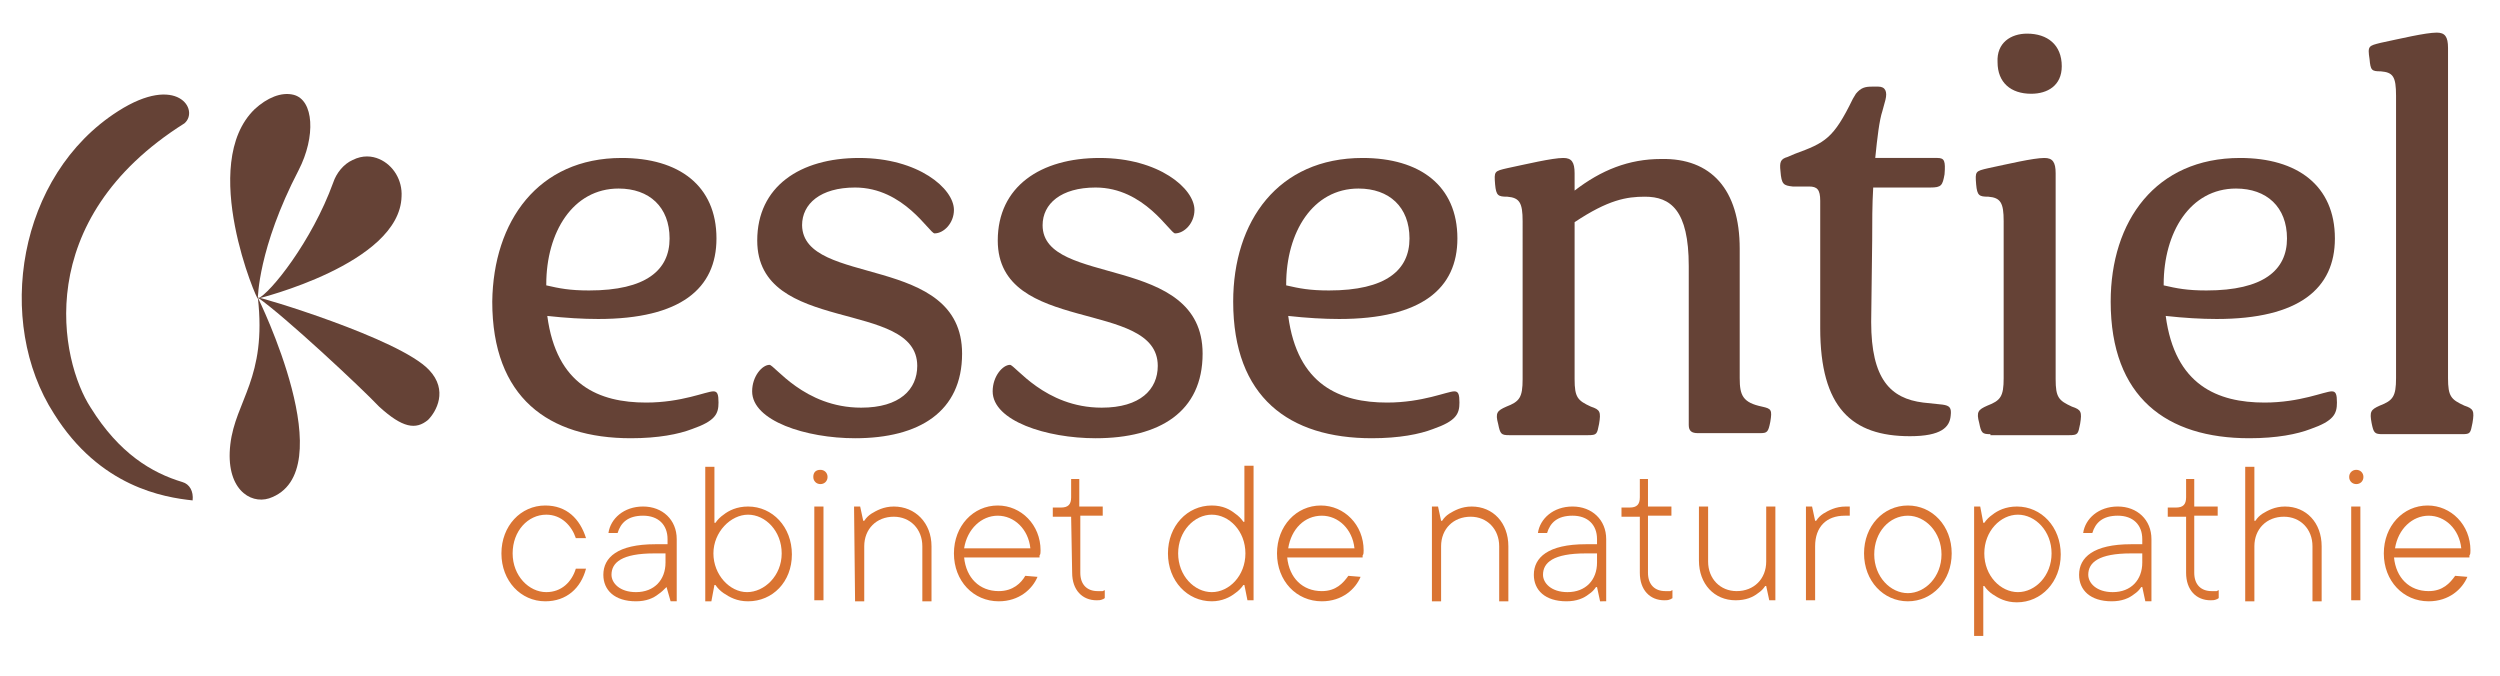 <svg xmlns="http://www.w3.org/2000/svg" xmlns:xlink="http://www.w3.org/1999/xlink" version="1.1" id="Livello_1" x="0px" y="0px" viewBox="0 0 245.3 66.3" style="enable-background:new 0 0 245.3 66.3;" xml:space="preserve"><style type="text/css">.st0{fill:#654236;}	.st1{fill:#DA7432;}</style><path class="st0" d="M25.3,29.2c0,0,8.5,17.2,1.1,19.7c-1.9,0.6-4.3-1-3.8-5.3S26.2,37.1,25.3,29.2"/><path class="st0" d="M25.3,29.2c-0.2-0.2,13.9,4,16.8,7.1c1.9,2,0.7,4.1-0.1,4.9c-1.2,1-2.5,0.8-4.8-1.3C35.4,38,27.9,31,25.3,29.2"/><path class="st0" d="M25.3,29.3c0,0.4-5.9-13.2-0.3-18.6c1.2-1.1,2.6-1.7,3.8-1.4c2,0.5,2.2,4.1,0.5,7.4 C25.3,24.4,25.3,29.3,25.3,29.3c0,0,13.9-3.4,14.1-10c0.1-1.6-0.8-3.1-2.2-3.7c-0.7-0.3-1.6-0.4-2.6,0.1c-0.9,0.4-1.6,1.3-1.9,2.2 C30.6,23.7,26.5,28.8,25.3,29.3"/><path class="st0" d="M18.1,12.1C3,21.6,5.9,35.4,8.9,40c2.8,4.5,6,6.4,9,7.3c0.7,0.2,1.1,0.9,1,1.8l0,0c-2.8-0.3-9.1-1.3-13.6-8.5 c-5.8-9-3.6-23.4,6.3-29.7C17.4,7.2,19.6,10.8,18.1,12.1z"/><path class="st0" d="M61,15.5c5.6,0,9.3,2.7,9.3,7.9c0,4.9-3.5,7.9-11.6,7.9c-1.5,0-3.2-0.1-5-0.3c0.9,6.8,5.1,8.5,9.7,8.5 c3.5,0,5.9-1.1,6.6-1.1c0.4,0,0.5,0.3,0.5,1.1c0,1.1-0.3,1.8-2.6,2.6c-1.3,0.5-3.3,0.9-6,0.9c-8.1,0-13.6-4-13.6-13.4 C48.4,21.7,52.8,15.5,61,15.5L61,15.5z M53.6,27.9v0.1c1.3,0.3,2.3,0.5,4.2,0.5c5.6,0,7.9-2,7.9-5.1s-2-4.9-5-4.9 C56.2,18.5,53.6,22.8,53.6,27.9z"/><path class="st0" d="M94.4,34.7c0,5.7-4.2,8.3-10.5,8.3c-4.8,0-10.1-1.7-10.1-4.6c0-1.5,1-2.6,1.7-2.6c0.5,0,3.4,4.2,9,4.2 c3.8,0,5.5-1.8,5.5-4.1c0-6.6-15.7-3-15.7-12.3c0-5.3,4.2-8.1,10-8.1s9.3,3,9.3,5.1c0,1.3-1,2.3-1.9,2.3c-0.5,0-3-4.5-7.8-4.5 c-3.4,0-5.2,1.6-5.2,3.7C78.8,28.2,94.4,24.8,94.4,34.7L94.4,34.7z"/><path class="st0" d="M118,34.7c0,5.7-4.2,8.3-10.5,8.3c-4.8,0-10.1-1.7-10.1-4.6c0-1.5,1-2.6,1.7-2.6c0.5,0,3.4,4.2,9,4.2 c3.8,0,5.5-1.8,5.5-4.1c0-6.6-15.7-3-15.7-12.3c0-5.3,4.2-8.1,10-8.1c5.8,0,9.3,3,9.3,5.1c0,1.3-1,2.3-1.9,2.3c-0.5,0-3-4.5-7.8-4.5 c-3.4,0-5.2,1.6-5.2,3.7C102.3,28.2,118,24.8,118,34.7L118,34.7z"/><path class="st0" d="M133.7,15.5c5.6,0,9.3,2.7,9.3,7.9c0,4.9-3.5,7.9-11.6,7.9c-1.5,0-3.2-0.1-5-0.3c0.9,6.8,5.1,8.5,9.7,8.5 c3.5,0,5.9-1.1,6.6-1.1c0.4,0,0.5,0.3,0.5,1.1c0,1.1-0.3,1.8-2.6,2.6c-1.3,0.5-3.3,0.9-6,0.9c-8.1,0-13.6-4-13.6-13.4 C121,21.7,125.4,15.5,133.7,15.5L133.7,15.5z M126.2,27.9v0.1c1.3,0.3,2.3,0.5,4.2,0.5c5.6,0,7.9-2,7.9-5.1s-2-4.9-5-4.9 C128.8,18.5,126.2,22.8,126.2,27.9z"/><path class="st0" d="M170.7,24.4v12.7c0,1.7,0.3,2.4,2.2,2.8c0.9,0.2,1,0.3,0.8,1.5c-0.2,1-0.3,1.1-1,1.1h-6.1 c-0.6,0-0.9-0.2-0.9-0.8V26.1c0-5.5-1.8-6.8-4.3-6.8c-1.8,0-3.6,0.3-6.9,2.5v15.4c0,1.8,0.3,2.1,1.6,2.7c0.9,0.3,1,0.5,0.8,1.7 c-0.2,1-0.2,1.1-1.1,1.1h-7.7c-0.8,0-0.9-0.1-1.1-1.1c-0.3-1.1-0.1-1.3,0.8-1.7c1.3-0.5,1.6-0.9,1.6-2.7V21.7c0-1.8-0.3-2.3-1.5-2.4 c-0.9,0-1.1-0.1-1.2-1.2c-0.1-1.3-0.1-1.3,1.2-1.6c1.9-0.4,4.4-1,5.5-1c0.8,0,1.1,0.4,1.1,1.5v1.7c2.6-2,5.3-3.1,8.5-3.1 C167.9,15.5,170.7,18.6,170.7,24.4L170.7,24.4z"/><path class="st0" d="M183.6,31.6c0,5.6,1.9,7.5,5.1,7.9l1.9,0.2c0.7,0.1,0.9,0.3,0.8,1.1c-0.1,1.1-0.9,2-4,2 c-5.7,0-8.8-2.8-8.8-10.6V19.7c0-1.1-0.3-1.4-1.1-1.4h-1.6c-0.9-0.1-1.1-0.2-1.2-1.5c-0.1-0.9,0-1.2,0.7-1.4l0.7-0.3 c3-1.1,3.8-1.5,5.7-5.4l0.3-0.5c0.5-0.6,0.9-0.7,1.6-0.7h0.6c0.7,0,0.9,0.5,0.7,1.3l-0.3,1.1c-0.3,0.9-0.5,2.6-0.7,4.6h6.1 c0.7,0,0.8,0.3,0.7,1.6c-0.2,1.1-0.3,1.3-1.4,1.3h-5.6c-0.1,1.7-0.1,3.4-0.1,5.2L183.6,31.6L183.6,31.6z"/><path class="st0" d="M195.3,42.6c-0.8,0-0.9-0.1-1.1-1.1c-0.3-1.1-0.1-1.3,0.8-1.7c1.3-0.5,1.6-0.9,1.6-2.7V21.7 c0-1.8-0.3-2.3-1.5-2.4c-0.9,0-1.1-0.1-1.2-1.2c-0.1-1.3-0.1-1.3,1.2-1.6c1.9-0.4,4.4-1,5.5-1c0.8,0,1.1,0.4,1.1,1.5v20.2 c0,1.8,0.3,2.1,1.6,2.7c0.9,0.3,1,0.5,0.8,1.7c-0.2,1-0.2,1.1-1.1,1.1H195.3L195.3,42.6z M198.9,3.3c2,0,3.4,1.1,3.4,3.2 c0,1.9-1.4,2.7-3,2.7c-2,0-3.3-1.1-3.3-3.1C195.9,4.2,197.3,3.3,198.9,3.3L198.9,3.3z"/><path class="st0" d="M219.8,15.5c5.6,0,9.3,2.7,9.3,7.9c0,4.9-3.5,7.9-11.6,7.9c-1.5,0-3.2-0.1-5-0.3c0.9,6.8,5.1,8.5,9.7,8.5 c3.5,0,5.9-1.1,6.6-1.1c0.4,0,0.5,0.3,0.5,1.1c0,1.1-0.3,1.8-2.6,2.6c-1.3,0.5-3.3,0.9-6,0.9c-8.1,0-13.6-4-13.6-13.4 C207.1,21.7,211.5,15.5,219.8,15.5L219.8,15.5z M212.3,27.9v0.1c1.3,0.3,2.3,0.5,4.2,0.5c5.6,0,7.9-2,7.9-5.1s-2-4.9-5-4.9 C214.9,18.5,212.3,22.8,212.3,27.9z"/><path class="st0" d="M233.8,42.6c-0.8,0-0.9-0.1-1.1-1.1c-0.2-1.1-0.1-1.3,0.8-1.7c1.3-0.5,1.6-0.9,1.6-2.7V9.4 c0-1.9-0.3-2.3-1.5-2.4c-0.9,0-1-0.1-1.1-1.2c-0.2-1.3-0.1-1.3,1.1-1.6c1.9-0.4,4.4-1,5.5-1c0.8,0,1.1,0.4,1.1,1.5v32.4 c0,1.8,0.3,2.1,1.6,2.7c0.9,0.3,1,0.5,0.8,1.7c-0.2,1-0.2,1.1-1,1.1L233.8,42.6L233.8,42.6z"/><path class="st1" d="M57.5,55.8c-0.5,1.9-1.9,3.2-4,3.2c-2.4,0-4.3-2-4.3-4.7s1.9-4.7,4.3-4.7c2.1,0,3.4,1.3,4,3.2h-1 c-0.4-1.2-1.4-2.3-2.9-2.3c-1.8,0-3.3,1.6-3.3,3.8s1.6,3.8,3.3,3.8c1.5,0,2.5-1,2.9-2.3H57.5z"/><path class="st1" d="M65.4,57.6L65.4,57.6c-0.3,0.3-0.5,0.5-0.8,0.7c-0.5,0.4-1.2,0.7-2.2,0.7c-2.1,0-3.2-1.1-3.2-2.6 c0-1.7,1.4-3,5.1-3h1.2v-0.5c0-1.4-0.9-2.3-2.4-2.3s-2.2,0.7-2.5,1.7h-0.9c0.2-1.4,1.5-2.6,3.4-2.6s3.3,1.3,3.3,3.2v6.1h-0.6 L65.4,57.6L65.4,57.6z M65.4,54.3h-1.2c-3.2,0-4.2,0.9-4.2,2.1c0,0.8,0.8,1.7,2.4,1.7c1.8,0,2.9-1.2,2.9-2.9V54.3z"/><path class="st1" d="M69.2,45.8h0.9v5.5h0.1c0.2-0.3,0.5-0.6,0.8-0.8c0.5-0.4,1.3-0.8,2.4-0.8c2.4,0,4.3,2,4.3,4.7S75.8,59,73.4,59 c-1.1,0-1.8-0.4-2.4-0.8c-0.3-0.2-0.6-0.5-0.8-0.8h-0.1l-0.3,1.6h-0.6L69.2,45.8L69.2,45.8z M76.7,54.3c0-2.2-1.6-3.8-3.3-3.8 S70,52.2,70,54.3s1.6,3.8,3.3,3.8S76.7,56.5,76.7,54.3z"/><path class="st1" d="M80.5,46.1c0.4,0,0.7,0.3,0.7,0.7s-0.3,0.7-0.7,0.7s-0.7-0.3-0.7-0.7S80,46.1,80.5,46.1z M79.9,49.7h0.9v9.2 h-0.9V49.7z"/><path class="st1" d="M83.8,49.7h0.6l0.3,1.4h0.1c0.2-0.3,0.4-0.5,0.7-0.7c0.5-0.3,1.2-0.7,2.2-0.7c2.1,0,3.7,1.6,3.7,3.9v5.4h-0.9 v-5.4c0-1.7-1.2-2.9-2.8-2.9c-1.7,0-2.9,1.2-2.9,2.9v5.4h-0.9L83.8,49.7L83.8,49.7z"/><path class="st1" d="M101.8,56.6C101.3,57.8,100,59,98,59c-2.5,0-4.4-2-4.4-4.7s1.9-4.7,4.3-4.7c2.3,0,4.2,1.9,4.2,4.4 c0,0.2,0,0.4-0.1,0.5l0,0.2h-7.4c0.2,2,1.5,3.3,3.4,3.3c1.4,0,2.2-0.8,2.6-1.5L101.8,56.6L101.8,56.6z M101.1,53.8 c-0.2-1.9-1.6-3.2-3.2-3.2s-3,1.3-3.3,3.2C94.5,53.8,101.1,53.8,101.1,53.8z"/><path class="st1" d="M105.1,50.7h-1.8v-0.9h0.8c0.7,0,1-0.3,1-1V47h0.8v2.7h2.3v0.9H106v5.6c0,1.2,0.7,1.8,1.7,1.8 c0.2,0,0.3,0,0.5,0l0.2-0.1v0.8c-0.1,0-0.1,0.1-0.2,0.1c-0.2,0.1-0.4,0.1-0.6,0.1c-1.4,0-2.4-1-2.4-2.7L105.1,50.7L105.1,50.7z"/><path class="st1" d="M122.1,57.4H122c-0.2,0.3-0.5,0.6-0.8,0.8c-0.5,0.4-1.3,0.8-2.3,0.8c-2.4,0-4.3-2-4.3-4.7s1.9-4.7,4.3-4.7 c1.1,0,1.8,0.4,2.3,0.8c0.3,0.2,0.6,0.5,0.8,0.8h0.1v-5.5h0.9v13.2h-0.6L122.1,57.4L122.1,57.4z M122.2,54.3c0-2.2-1.6-3.8-3.3-3.8 s-3.3,1.6-3.3,3.8s1.6,3.8,3.3,3.8S122.2,56.5,122.2,54.3z"/><path class="st1" d="M133.5,56.6c-0.5,1.2-1.8,2.4-3.8,2.4c-2.5,0-4.4-2-4.4-4.7s1.9-4.7,4.3-4.7c2.3,0,4.2,1.9,4.2,4.4 c0,0.2,0,0.4-0.1,0.5l0,0.2h-7.4c0.2,2,1.5,3.3,3.4,3.3c1.4,0,2.1-0.8,2.6-1.5L133.5,56.6L133.5,56.6z M132.9,53.8 c-0.2-1.9-1.6-3.2-3.2-3.2c-1.7,0-3,1.3-3.3,3.2H132.9z"/><path class="st1" d="M140.5,49.7h0.6l0.3,1.4h0.1c0.2-0.3,0.4-0.5,0.7-0.7c0.5-0.3,1.2-0.7,2.2-0.7c2.1,0,3.6,1.6,3.6,3.9v5.4h-0.9 v-5.4c0-1.7-1.2-2.9-2.8-2.9c-1.7,0-2.9,1.2-2.9,2.9v5.4h-0.9L140.5,49.7L140.5,49.7z"/><path class="st1" d="M156.7,57.6h-0.1c-0.2,0.3-0.4,0.5-0.7,0.7c-0.5,0.4-1.2,0.7-2.2,0.7c-2.1,0-3.2-1.1-3.2-2.6c0-1.7,1.4-3,5.1-3 h1.1v-0.5c0-1.4-0.9-2.3-2.4-2.3s-2.2,0.7-2.5,1.7h-0.9c0.2-1.4,1.5-2.6,3.4-2.6s3.3,1.3,3.3,3.2v6.1H157L156.7,57.6L156.7,57.6z M156.7,54.3h-1.1c-3.2,0-4.2,0.9-4.2,2.1c0,0.8,0.8,1.7,2.4,1.7c1.8,0,2.9-1.2,2.9-2.9V54.3z"/><path class="st1" d="M160.9,50.7h-1.8v-0.9h0.8c0.7,0,1-0.3,1-1V47h0.8v2.7h2.3v0.9h-2.3v5.6c0,1.2,0.7,1.8,1.7,1.8 c0.2,0,0.3,0,0.5,0l0.2-0.1v0.8c-0.1,0-0.1,0.1-0.2,0.1c-0.2,0.1-0.4,0.1-0.6,0.1c-1.4,0-2.4-1-2.4-2.7L160.9,50.7L160.9,50.7z"/><path class="st1" d="M166.7,49.7h0.9v5.4c0,1.7,1.2,2.9,2.8,2.9c1.7,0,2.9-1.2,2.9-2.9v-5.4h0.9v9.2h-0.6l-0.3-1.4h-0.1 c-0.2,0.3-0.4,0.5-0.7,0.7c-0.5,0.4-1.2,0.7-2.2,0.7c-2.1,0-3.6-1.6-3.6-3.9L166.7,49.7L166.7,49.7z"/><path class="st1" d="M177.2,49.7h0.6l0.3,1.4h0.1c0.2-0.3,0.4-0.5,0.7-0.7c0.5-0.3,1.2-0.7,2.2-0.7h0.4v0.9h-0.5 c-1.8,0-2.9,1.1-2.9,3v5.3h-0.9V49.7L177.2,49.7z"/><path class="st1" d="M187.2,49.6c2.4,0,4.3,2,4.3,4.7s-1.9,4.7-4.3,4.7s-4.3-2-4.3-4.7S184.8,49.6,187.2,49.6z M187.2,50.6 c-1.8,0-3.3,1.6-3.3,3.8s1.6,3.8,3.3,3.8s3.3-1.6,3.3-3.8S188.9,50.6,187.2,50.6z"/><path class="st1" d="M193.7,49.7h0.6l0.3,1.6h0.1c0.2-0.3,0.5-0.6,0.8-0.8c0.5-0.4,1.3-0.8,2.4-0.8c2.4,0,4.3,2,4.3,4.7 s-1.9,4.7-4.3,4.7c-1.1,0-1.8-0.4-2.4-0.8c-0.3-0.2-0.6-0.5-0.8-0.8h-0.1v4.9h-0.9V49.7L193.7,49.7z M201.3,54.3 c0-2.2-1.6-3.8-3.3-3.8s-3.3,1.6-3.3,3.8s1.6,3.8,3.3,3.8S201.3,56.5,201.3,54.3z"/><path class="st1" d="M210.2,57.6h-0.1c-0.2,0.3-0.4,0.5-0.7,0.7c-0.5,0.4-1.2,0.7-2.2,0.7c-2.1,0-3.2-1.1-3.2-2.6c0-1.7,1.4-3,5.1-3 h1.1v-0.5c0-1.4-0.9-2.3-2.4-2.3s-2.2,0.7-2.5,1.7h-0.9c0.2-1.4,1.5-2.6,3.4-2.6s3.3,1.3,3.3,3.2v6.1h-0.6L210.2,57.6L210.2,57.6z M210.2,54.3h-1.1c-3.2,0-4.2,0.9-4.2,2.1c0,0.8,0.8,1.7,2.4,1.7c1.8,0,2.9-1.2,2.9-2.9V54.3z"/><path class="st1" d="M214.5,50.7h-1.8v-0.9h0.8c0.7,0,1-0.3,1-1V47h0.8v2.7h2.3v0.9h-2.3v5.6c0,1.2,0.7,1.8,1.7,1.8 c0.2,0,0.3,0,0.5,0l0.2-0.1v0.8c-0.1,0-0.1,0.1-0.2,0.1c-0.2,0.1-0.4,0.1-0.6,0.1c-1.4,0-2.4-1-2.4-2.7L214.5,50.7L214.5,50.7z"/><path class="st1" d="M220.3,45.8h0.9v5.3h0.1c0.2-0.3,0.4-0.5,0.7-0.7c0.5-0.3,1.2-0.7,2.2-0.7c2.1,0,3.6,1.6,3.6,3.9v5.4h-0.9v-5.4 c0-1.7-1.2-2.9-2.8-2.9c-1.7,0-2.9,1.2-2.9,2.9v5.4h-0.9L220.3,45.8L220.3,45.8z"/><path class="st1" d="M231.2,46.1c0.4,0,0.7,0.3,0.7,0.7s-0.3,0.7-0.7,0.7s-0.7-0.3-0.7-0.7S230.8,46.1,231.2,46.1z M230.7,49.7h0.9 v9.2h-0.9V49.7z"/><path class="st1" d="M242.1,56.6c-0.5,1.2-1.8,2.4-3.8,2.4c-2.5,0-4.4-2-4.4-4.7s1.9-4.7,4.3-4.7c2.3,0,4.2,1.9,4.2,4.4 c0,0.2,0,0.4-0.1,0.5l0,0.2h-7.4c0.2,2,1.5,3.3,3.4,3.3c1.4,0,2.1-0.8,2.6-1.5L242.1,56.6L242.1,56.6z M241.5,53.8 c-0.2-1.9-1.6-3.2-3.2-3.2s-3,1.3-3.3,3.2H241.5z"/></svg>